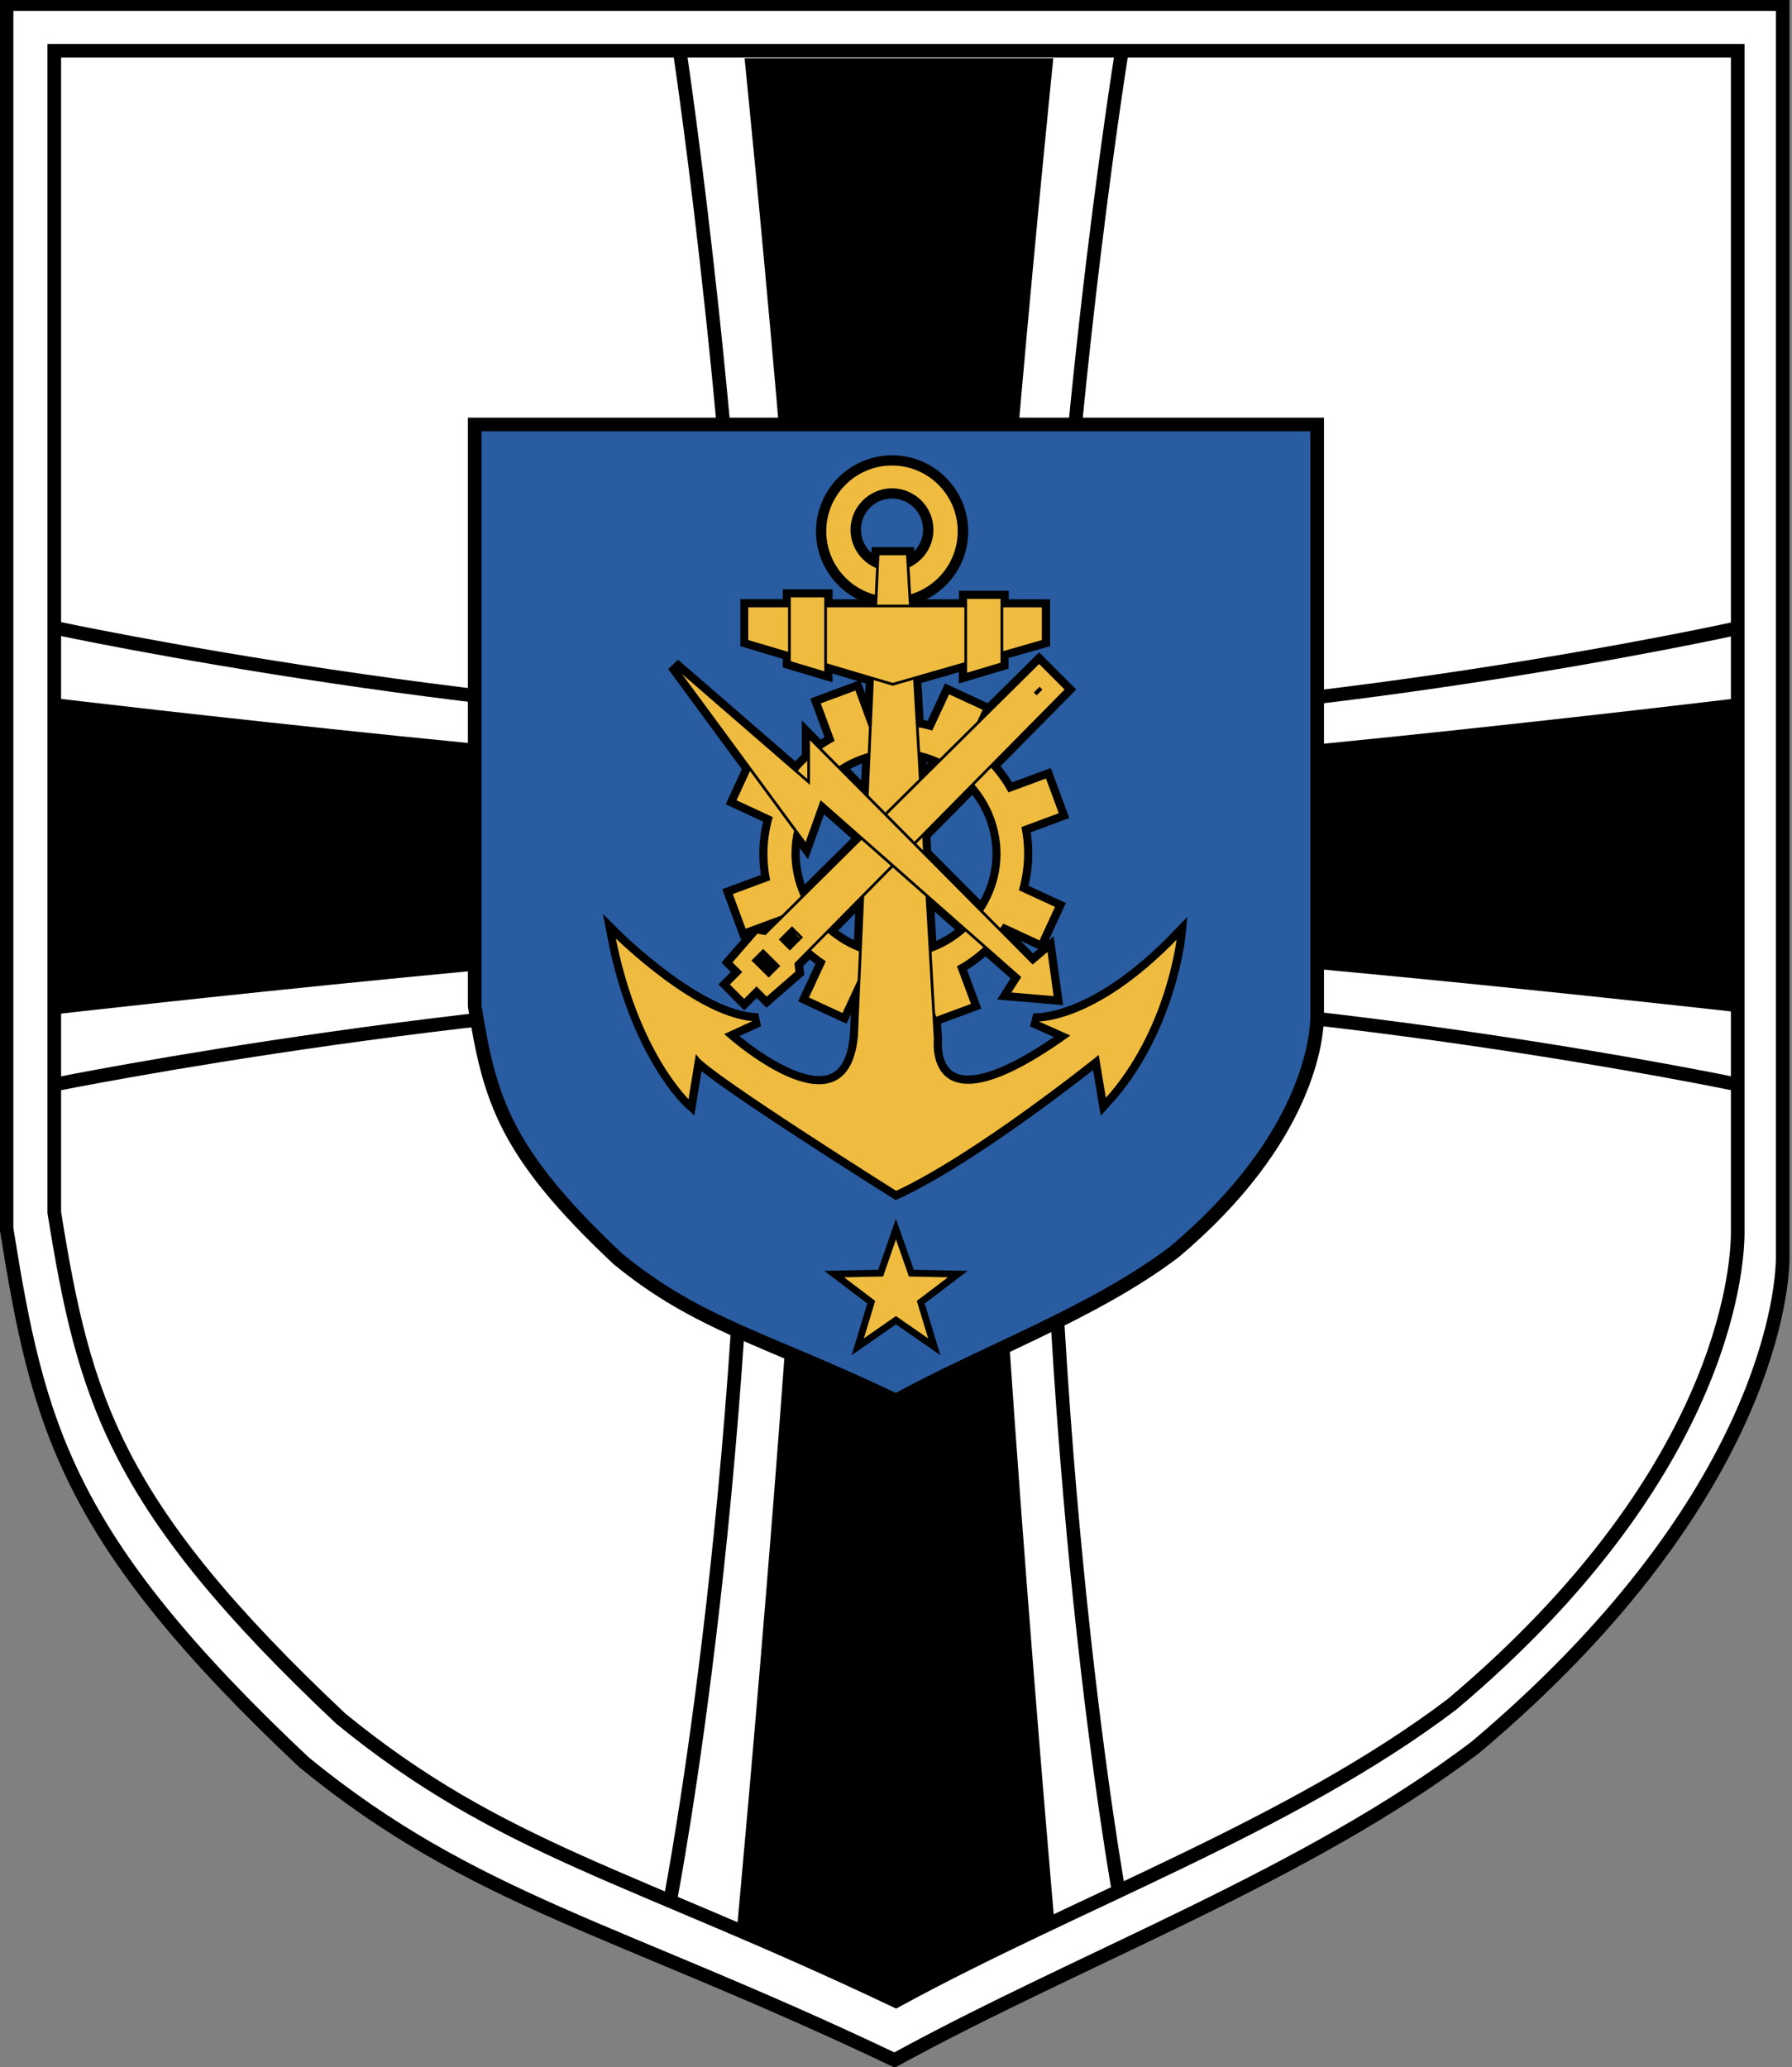 <?xml version="1.0" encoding="utf-8"?>
<svg version="1.1"
	 id="svg3028" image-rendering="optimizeQuality" text-rendering="geometricPrecision" shape-rendering="geometricPrecision" inkscape:version="0.48.0 r9654" sodipodi:docname="Marineamt.svg" xmlns:cc="http://creativecommons.org/ns#" xmlns:dc="http://purl.org/dc/elements/1.1/" xmlns:inkscape="http://www.inkscape.org/namespaces/inkscape" xmlns:rdf="http://www.w3.org/1999/02/22-rdf-syntax-ns#" xmlns:sodipodi="http://sodipodi.sourceforge.net/DTD/sodipodi-0.dtd" xmlns:svg="http://www.w3.org/2000/svg"
	 xmlns="http://www.w3.org/2000/svg" xmlns:xlink="http://www.w3.org/1999/xlink" x="0px" y="0px" viewBox="0 0 1314.1 1515.6"
	 style="enable-background:new 0 0 1314.1 1515.6;" xml:space="preserve">
<rect x="0" y="0" width="1314.1" height="1515.6" fill="#808080" stroke="none"/>
<style type="text/css">
	.st0{fill:#FFFFFF;stroke:#000000;stroke-width:10;}
	.st1{fill:none;stroke:#000000;stroke-width:10;}
	.st2{fill:none;stroke:#000000;stroke-width:10;stroke-linejoin:bevel;}
	.st3{fill:#295CA1;stroke:#000000;stroke-width:10;stroke-miterlimit:10;}
	.st4{fill:#EFBC3F;stroke:#000000;stroke-width:2;}
	.st5{fill:#EFBC3F;}
	.st6{fill:#EFBC3F;stroke:#000000;stroke-width:5;}
</style>
<g>
	<path id="_144241664" inkscape:connector-curvature="0" class="st0" d="M4.8,3h1302.5v919.4C1307,952,1290.9,1105,1082,1281
		c-124.5,94.2-286.2,152.9-426,229.3c-203.9-97-308.7-116.6-433-218.2C47.9,1127.3,28,1045.3,4.8,900.8V3L4.8,3z"/>
	<path id="InnerCircle" inkscape:connector-curvature="0" class="st1" d="M1274.3,37.2v867.2c-0.3,28-11.4,178.2-209.5,345.1
		c-118.1,89.4-275.2,145-407.8,217.5c-193.4-92-289.2-110.6-407.1-207C83.8,1103.7,61.8,1025.9,39.8,888.9V37.2H1274.3z"/>
	<g>
		<g>
			<path id="_144133864" inkscape:connector-curvature="0" class="st2" d="M39.6,795.2c0,0,335.3-67.7,623.5-67.7
				s611.4,67.7,611.4,67.7"/>
			<path id="_144133816" inkscape:connector-curvature="0" class="st2" d="M40.8,460.4c0,0,331.3,70.9,622.3,70.9
				s611.4-70.9,611.4-70.9"/>
		</g>
		<g>
			<path id="_214474264" inkscape:connector-curvature="0" class="st2" d="M820.5,1387.6c0,0-58-320.7-52.3-736.5
				c4.2-302.2,54.3-612.6,54.3-612.6"/>
			<path id="_214474096" inkscape:connector-curvature="0" class="st2" d="M491.6,1392.5c0,0,63.9-328.3,58.2-741.4
				c-4.2-300.3-51.2-612.6-51.2-612.6"/>
		</g>
		<path id="_214524528" d="M592.8,651.1c0.8,190.5-52.1,760-52.1,760l116.3,56l116.3-56.7c0,0-50-569.1-48.6-759.3
			c1.1-152.6,47.7-608.4,47.7-608.4H546C546,42.7,592.2,498.5,592.8,651.1z"/>
		<path id="_144133624" d="M663,690.2c-156.4,0.1-623.4,53.5-623.4,53.5l0.8-231.8c0,0,466.3,55.6,622.5,55.5
			c154.1-0.1,611.4-55.5,611.4-55.5v230.2C1274.4,742.1,816.5,690.2,663,690.2z"/>
	</g>
</g>
<g id="Ankergruppe">
	<path id="InnerCircle_1_" inkscape:connector-curvature="0" class="st3" d="M965.9,311.2v434c-0.1,14.1-5.6,89.2-104.8,172.7
		c-59.1,44.7-137.7,72.6-204,108.9c-96.8-46-144.7-55.4-203.7-103.6c-83.3-78.2-94.3-117.1-105.3-185.6V311.2H965.9z"/>
	<path class="st0" d="M757.3,747.9l25.6,11.4c-105.3,75.4-97.1,2.6-97.1,2.6l-1.1-18.5l1.2,3.2l27.3-10.1L703,708.9
		c7.2-4,13.8-8.9,19.6-14.5l25,22l-7.7,12.1l33.9,2.9l-4.9-35.4l-11.7,9.7L733.6,682c0.8-1.2,1.7-2.3,2.5-3.5l26.7,12.4l12.2-26.4
		l-26.7-12.3c2.4-8.5,3.7-17.3,3.7-26.4c0-6.4-0.6-12.6-1.8-18.8l27.5-10.2l-10.1-27.3L740,579.7c-3.7-6.6-8.1-12.7-13.1-18.2
		l55.3-56L762,485.3l-44.6,44.1l4.4-9.5l-26.4-12.2l-12.4,26.7c-3.4-1-6.9-1.8-10.5-2.4l-2-35l37.6-10.8v8.2l26.5-7.9v-7.9L765,470
		v-25.6h-30.3v-6.3h-26.5v6.3h-40.6l-0.3-5.7c21.7-5.8,37.7-25.6,37.7-49.1c0-28-22.8-50.8-50.8-50.8s-50.8,22.8-50.8,50.8
		c0,24.1,16.7,44.2,39.2,49.5l-0.2,5.3h-36.9V437h-26.5v7.3h-31.1V470l31.1,9.3v6.3l26.5,7.9v-6.4l34.5,10.3l-1.6,35.2
		c-0.1,0-0.1,0-0.2,0L627.9,505l-27.3,10.1l10.2,27.6c-3.3,1.8-6.5,3.8-9.5,6l-8.3-8.4v15.1c-3.3,3-6.4,6.3-9.3,9.8L494,487.5
		l55.8,75.9l-11,23.8l26.7,12.4c-2.4,8.4-3.7,17.2-3.7,26.3c0,6.4,0.6,12.6,1.8,18.8l-27.5,10.2l10.1,27.3l27.3-10.1l-12.4,12.3
		l-5.9-1.1l-19.3,22.2l7.1,7.1l-9.1,9.1l11.9,12l9.1-9.1l7.4,7.4l22.2-19.3l-0.8-6.1l9.8-10c3.4,3,7,5.8,10.8,8.4l-12.4,26.7
		l26.4,12.2l11.7-25.2l-1.8,41.2c-7.6,77.4-95.2-1.5-95.2-1.5l23-10.6c-43.2,0-105.9-62.7-105.9-62.7
		c16.7,87.4,55.6,122.8,55.6,122.8l5.3-32.6c9.7,13.2,146.2,98.9,146.2,98.9c59.1-27.4,147.9-98.9,147.9-98.9l5.3,31.8
		c46.8-51.2,53.9-121,53.9-121C800.6,752.4,757.3,747.9,757.3,747.9z M654.1,360.5c15.3,0,27.8,12.4,27.8,27.8
		c0,11.1-6.6,20.7-16,25.1l-0.4-7.3h-21.5l-0.4,7.9c-10.1-4.1-17.2-14.1-17.2-25.7C626.3,373,638.7,360.5,654.1,360.5z M696.2,690.4
		c-4.4,2.7-9.2,4.9-14.2,6.7l-2.3-40.4l28.3,24.9C704.4,684.9,700.5,687.9,696.2,690.4z M721.7,586.6c5,8.2,8.5,17.5,10.1,27.3
		c0.6,3.9,1,7.8,1,11.9c0,6.1-0.7,12.2-2.2,18c-2.1,8.8-5.8,16.9-10.8,24.2L678,626l-0.8-14.1l36.1-36.5
		C716.4,578.8,719.2,582.5,721.7,586.6z M762.2,504.9l0.7,0.7l-2.8,2.8l-0.7-0.7L762.2,504.9z M675.1,552.4c4.9,1.2,9.7,2.9,14.2,5
		l-14.4,14.2l-1.1-19.6C674.2,552.2,674.6,552.3,675.1,552.4z M617.9,561.2c6-3.6,12.6-6.5,19.5-8.4l-1.4,30.9l-20.7-20.9
		C616.1,562.3,617,561.7,617.9,561.2z M582.4,637.6c-0.6-3.9-1-7.8-1-11.9c0-5.7,0.7-11.4,1.9-16.8l7.7,10.5l11.1-31l29.5,26
		l-43.3,42.9C585.5,651.2,583.5,644.5,582.4,637.6z M563.7,715.3l-11.2-11.1l7.1-7.1l11.2,11.1L563.7,715.3z M579.2,695.5l-6.7-6.7
		l7.3-7.3c1.9,2.6,3.8,5,5.9,7.4L579.2,695.5z M612.7,686.9c-1.9-1.3-3.6-2.8-5.4-4.3l25.4-25.8l-1.8,39.8
		C624.4,694.3,618.3,691,612.7,686.9z"/>
	<g>
		<path class="st4" d="M752,625.8c0-6.4-0.6-12.6-1.8-18.8l27.5-10.2l-10.1-27.3L740,579.7c-7.4-13.3-17.9-24.7-30.5-33.1l12.4-26.7
			l-26.4-12.2l-12.4,26.7c-8.4-2.4-17.2-3.7-26.3-3.7c-6.4,0-12.6,0.6-18.8,1.8L627.9,505l-27.3,10.1l10.2,27.6
			c-13.3,7.4-24.7,17.9-33.1,30.5L551,560.8l-12.2,26.4l26.7,12.4c-2.4,8.4-3.7,17.2-3.7,26.3c0,6.4,0.6,12.6,1.8,18.8l-27.5,10.2
			l10.1,27.3l27.6-10.2c7.4,13.3,17.9,24.7,30.5,33.1l-12.4,26.7l26.4,12.2l12.4-26.7c8.4,2.4,17.2,3.7,26.3,3.7
			c6.4,0,12.6-0.6,18.8-1.8l10.2,27.5l27.3-10.1L703,708.9c13.3-7.4,24.7-17.9,33.1-30.5l26.7,12.4l12.2-26.4l-26.7-12.3
			C750.7,643.7,752,634.9,752,625.8z M718.2,670.2c-5.9,8.2-13.3,15-21.9,20.2c-8.2,5-17.5,8.5-27.3,10.1c-3.9,0.6-7.8,1-11.9,1
			c-6.1,0-12.2-0.7-18-2.2c-9.6-2.3-18.5-6.6-26.4-12.3c-8.2-5.9-15-13.3-20.2-21.9c-5-8.2-8.5-17.5-10.1-27.3
			c-0.6-3.9-1-7.8-1-11.9c0-6.1,0.7-12.2,2.2-18c2.3-9.6,6.6-18.5,12.3-26.4c5.9-8.2,13.3-15,21.9-20.2c8.2-5,17.5-8.5,27.3-10.1
			c3.9-0.6,7.8-1,11.9-1c6.1,0,12.2,0.7,18,2.2c9.6,2.3,18.5,6.6,26.4,12.3c8.2,5.9,15,13.3,20.2,21.9c5,8.2,8.5,17.5,10.1,27.3
			c0.6,3.9,1,7.8,1,11.9c0,6.1-0.7,12.2-2.2,18C728.1,653.4,723.9,662.3,718.2,670.2z"/>
		<g>
			<path class="st5" d="M654.1,437.7c-26.6,0-48.2-21.6-48.2-48.2s21.6-48.2,48.2-48.2s48.2,21.6,48.2,48.2
				C702.3,416.1,680.7,437.7,654.1,437.7z M654.1,358c-16.7,0-30.4,13.7-30.4,30.4c0,16.7,13.7,30.4,30.4,30.4s30.4-13.7,30.4-30.4
				C684.5,371.5,670.8,358,654.1,358z"/>
			<path class="st4" d="M643.9,406.1h21.5L685.8,762c0,0-8.2,72.8,97.1-2.6l-25.6-11.4c0,0,43.3,4.4,106.9-61.9
				c0,0-7.1,69.8-53.9,121l-5.3-31.8c0,0-88.8,71.5-147.9,98.9c0,0-136.4-85.7-146.2-98.9l-5.3,32.6c0,0-38.9-35.4-55.6-122.8
				c0,0,62.7,62.7,105.9,62.7l-23,10.6c0,0,87.6,78.9,95.2,1.5L643.9,406.1z"/>
			<polygon class="st4" points="547.7,444.3 765,444.3 765,470 654.6,501.7 547.7,470 			"/>
			<polygon class="st4" points="578.9,437 605.4,437 605.4,493.5 578.9,485.5 			"/>
			<polygon class="st4" points="734.7,438.1 708.2,438.1 708.2,494.5 734.7,486.6 			"/>
		</g>
		<g>
			<path class="st4" d="M533.8,721.8l9.1-9.1l-7.1-7.1l19.3-22.2l5.9,1.1l201-199.1l20.1,20.1L583.6,706.6l0.8,6.1L562.2,732
				l-7.4-7.4l-9.1,9.1L533.8,721.8z M563.7,715.3l7.1-7.1l-11.2-11.1l-7.1,7.1L563.7,715.3z M579.2,695.5l8.3-8.3l-6.7-6.7l-8.3,8.3
				L579.2,695.5z M760.2,508.4l2.8-2.8l-0.7-0.7l-2.8,2.8L760.2,508.4z"/>
		</g>
		<polygon class="st4" points="494,487.5 591.1,619.4 602.2,588.4 747.6,716.5 739.9,728.5 773.8,731.4 768.9,696 757.3,705.8 
			593,540.4 593,573.3 		"/>
	</g>
	<polygon class="st6" points="657,901.1 668.3,933.4 702.4,934.1 675.2,954.7 685.1,987.4 657,967.9 629,987.4 638.9,954.7 
		611.7,934.1 645.8,933.4 	"/>
</g>
</svg>
